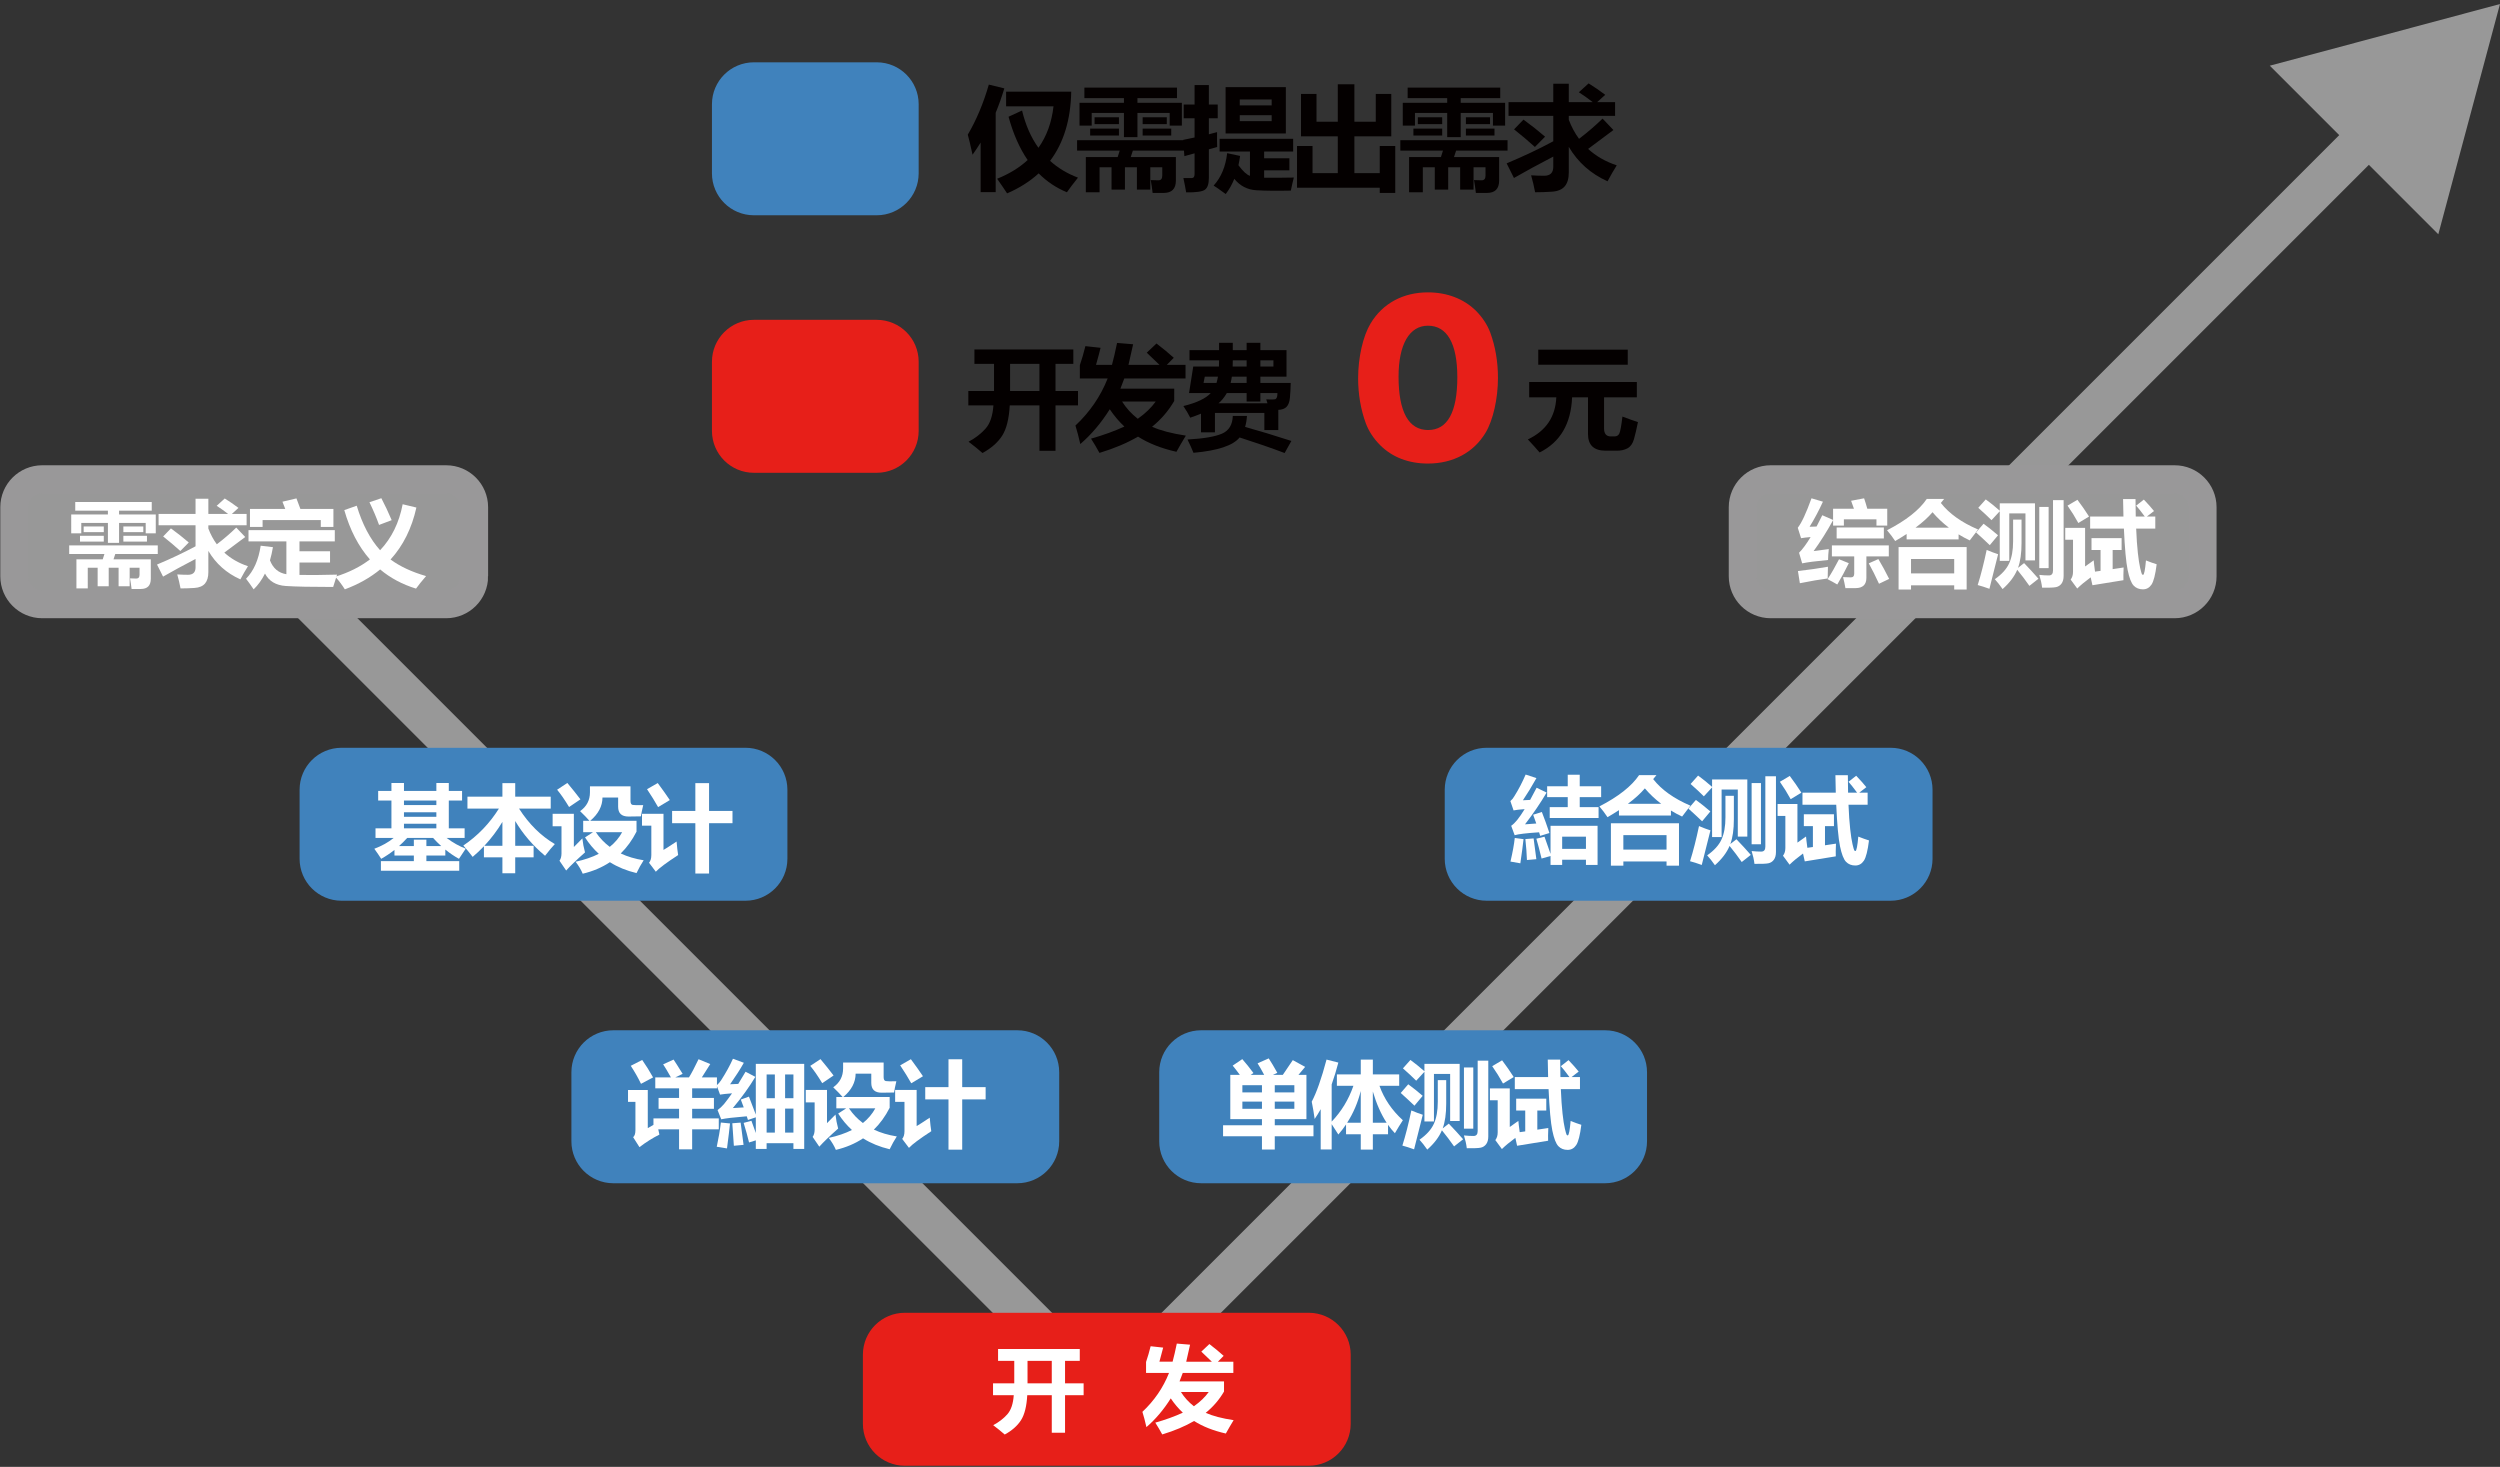 <?xml version="1.0" encoding="utf-8"?>
<!-- Generator: Adobe Illustrator 16.0.0, SVG Export Plug-In . SVG Version: 6.00 Build 0)  -->
<!DOCTYPE svg PUBLIC "-//W3C//DTD SVG 1.1//EN" "http://www.w3.org/Graphics/SVG/1.1/DTD/svg11.dtd">
<svg version="1.1" xmlns="http://www.w3.org/2000/svg" xmlns:xlink="http://www.w3.org/1999/xlink" x="0px" y="0px"
	 width="506.956px" height="297.458px" viewBox="0 0 506.956 297.458" enable-background="new 0 0 506.956 297.458"
	 xml:space="preserve">
<rect x="0" y="0" width="506.956" height="297.458" fill="#333333" stroke="none"/>
<g id="ダミー">
</g>
<g id="レイヤー_1">
</g>
<g id="レイヤー_3">
	<g>
		<g>
			<polyline fill="none" stroke="#989898" stroke-width="8.504" stroke-linecap="round" stroke-miterlimit="10" points="
				482.36,25.413 224.439,283.335 47.505,106.399 			"/>
			<g>
				<polygon fill="#989898" points="460.269,13.323 506.953,0.817 494.448,47.503 				"/>
			</g>
		</g>
	</g>
	<g>
		<path fill="#E71F19" d="M279.883,90.28c-1.32-1.318-2.32-2.838-2.92-4.438c-1.04-2.84-1.56-5.92-1.56-9.16
			c0-4.199,1-8.559,2.52-11.078c2.439-4.078,6.599-6.318,11.638-6.318c3.88,0,7.279,1.32,9.719,3.719
			c1.319,1.32,2.319,2.84,2.919,4.439c1.04,2.84,1.561,5.92,1.561,9.199c0,4.199-1,8.598-2.521,11.117
			c-2.399,4-6.599,6.24-11.678,6.24C285.642,94.001,282.322,92.72,279.883,90.28z M283.602,76.364c0,7.158,2.04,10.838,5.999,10.838
			c3.92,0,5.919-3.6,5.919-10.719c0-6.84-2.079-10.438-5.959-10.438C285.802,66.046,283.602,69.845,283.602,76.364z"/>
	</g>
	
		<path fill="#E71F19" stroke="#E71F19" stroke-width="5.669" stroke-linecap="round" stroke-linejoin="round" stroke-miterlimit="10" d="
		M271.064,288.724c0,3.131-2.538,5.67-5.669,5.67h-81.911c-3.132,0-5.67-2.539-5.67-5.67v-14.012c0-3.131,2.538-5.67,5.67-5.67
		h81.911c3.131,0,5.669,2.539,5.669,5.67V288.724z"/>
	<path fill="#4082BC" stroke="#4082BC" stroke-width="5.669" stroke-miterlimit="10" d="M331.153,231.437
		c0,3.131-2.538,5.67-5.669,5.67h-81.911c-3.132,0-5.67-2.539-5.67-5.67v-14.012c0-3.131,2.538-5.67,5.67-5.67h81.911
		c3.131,0,5.669,2.539,5.669,5.67V231.437z"/>
	<path fill="#4082BC" stroke="#4082BC" stroke-width="5.669" stroke-miterlimit="10" d="M211.955,231.437
		c0,3.131-2.538,5.67-5.67,5.67h-81.911c-3.131,0-5.669-2.539-5.669-5.67v-14.012c0-3.131,2.538-5.67,5.669-5.67h81.911
		c3.132,0,5.67,2.539,5.67,5.67V231.437z"/>
	<path fill="#4082BC" stroke="#4082BC" stroke-width="5.669" stroke-miterlimit="10" d="M156.837,174.149
		c0,3.131-2.538,5.67-5.67,5.67H69.256c-3.131,0-5.669-2.539-5.669-5.67v-14.012c0-3.131,2.538-5.668,5.669-5.668h81.911
		c3.132,0,5.67,2.537,5.67,5.668V174.149z"/>
	<path fill="#4082BC" stroke="#4082BC" stroke-width="5.669" stroke-miterlimit="10" d="M183.455,35.149
		c0,3.131-2.538,5.67-5.67,5.67h-24.911c-3.131,0-5.669-2.539-5.669-5.67V21.138c0-3.131,2.538-5.668,5.669-5.668h24.911
		c3.132,0,5.67,2.537,5.67,5.668V35.149z"/>
	
		<path fill="#E71F19" stroke="#E71F19" stroke-width="5.669" stroke-linecap="round" stroke-linejoin="round" stroke-miterlimit="10" d="
		M183.455,87.372c0,3.131-2.538,5.668-5.67,5.668h-24.911c-3.131,0-5.669-2.537-5.669-5.668V73.36c0-3.131,2.538-5.67,5.669-5.67
		h24.911c3.132,0,5.67,2.539,5.67,5.67V87.372z"/>
	<path fill="#989898" stroke="#999899" stroke-width="5.669" stroke-miterlimit="10" d="M96.146,116.862
		c0,3.131-2.538,5.67-5.67,5.67H8.564c-3.131,0-5.669-2.539-5.669-5.67v-14.012c0-3.131,2.538-5.668,5.669-5.668h81.911
		c3.132,0,5.67,2.537,5.67,5.668V116.862z"/>
	<path fill="#989898" stroke="#999899" stroke-width="5.669" stroke-miterlimit="10" d="M446.646,116.862
		c0,3.131-2.538,5.67-5.67,5.67h-81.911c-3.131,0-5.669-2.539-5.669-5.67v-14.012c0-3.131,2.538-5.668,5.669-5.668h81.911
		c3.132,0,5.67,2.537,5.67,5.668V116.862z"/>
	<path fill="#4082BC" stroke="#4082BC" stroke-width="5.669" stroke-miterlimit="10" d="M389.05,174.149
		c0,3.131-2.538,5.67-5.67,5.67h-81.911c-3.131,0-5.669-2.539-5.669-5.67v-14.012c0-3.131,2.538-5.668,5.669-5.668h81.911
		c3.132,0,5.67,2.537,5.67,5.668V174.149z"/>
	<g>
		<path fill="#FFFFFF" d="M371.716,103.163h4.23l-0.575-1.615l2.635-0.5c0.241,0.698,0.458,1.403,0.649,2.115h4.045v3.414h-2.189
			v-1.262h-6.605v1.262h-2.189v-1.096c-1.256,2.289-2.573,4.379-3.952,6.271c0.989-0.111,2.016-0.247,3.08-0.408
			c-0.087,0.779-0.136,1.516-0.148,2.209c-2.474,0.234-4.225,0.463-5.251,0.686l-0.631-2.152c0.705-0.698,1.487-1.759,2.347-3.182
			c-0.804,0.068-1.451,0.146-1.939,0.232l-0.668-2.115c0.779-0.99,1.707-2.981,2.783-5.975l2.319,0.686
			c-0.841,1.844-1.744,3.538-2.709,5.084c0.402-0.006,0.875-0.021,1.419-0.046c0.371-0.705,0.757-1.469,1.16-2.292l2.189,0.956
			V103.163z M364.98,118.267l-0.39-2.469c2.239-0.26,4.268-0.55,6.086-0.871c-0.037,1.002-0.056,1.793-0.056,2.375
			C369.087,117.499,367.207,117.821,364.98,118.267z M372.922,113.405l1.985,0.797c-0.73,1.497-1.509,2.938-2.338,4.324
			c-0.693-0.408-1.349-0.768-1.967-1.076C371.419,116.188,372.192,114.84,372.922,113.405z M371.475,112.829v-2.227h11.541v2.227
			h-4.546v4.342c0,0.693-0.183,1.213-0.547,1.559c-0.365,0.347-0.905,0.523-1.619,0.529c-0.715,0.006-1.409,0.01-2.083,0.01
			c-0.124-0.742-0.285-1.491-0.482-2.246c0.692,0.037,1.218,0.057,1.577,0.057c0.458,0,0.687-0.248,0.687-0.742v-3.508H371.475z
			 M372.439,106.966h9.574v2.227h-9.574V106.966z M380.9,113.368c0.717,1.199,1.447,2.541,2.189,4.025l-2.06,0.984
			c-0.705-1.547-1.398-2.926-2.078-4.139L380.9,113.368z"/>
		<path fill="#FFFFFF" d="M394.237,101.177l-0.668,0.816c1.694,2.165,4.212,3.959,7.552,5.381c-0.656,0.829-1.219,1.565-1.688,2.209
			c-0.792-0.371-1.546-0.779-2.264-1.225v1.02H386.63v-1.094c-0.718,0.47-1.491,0.945-2.319,1.428
			c-0.507-0.767-1.058-1.496-1.651-2.189c3.847-1.979,6.531-4.094,8.053-6.346H394.237z M384.997,119.546v-8.609h13.805v8.609
			h-2.523v-0.854h-8.758v0.854H384.997z M396.278,113.349h-8.758v2.932h8.758V113.349z M391.881,103.868
			c-0.866,1.026-2.017,2.071-3.451,3.135h6.772C393.978,106.075,392.87,105.03,391.881,103.868z"/>
		<path fill="#FFFFFF" d="M402.231,106.206c0.965,0.705,1.942,1.484,2.932,2.338l-1.67,2.004c-0.73-0.705-1.658-1.565-2.783-2.58
			L402.231,106.206z M402.862,111.513c0.878,0.371,1.651,0.661,2.319,0.871l-1.763,7.014c-0.878-0.321-1.67-0.574-2.375-0.76
			C401.687,116.597,402.292,114.222,402.862,111.513z M405.515,113.739v-10.066l-1.67,1.809c-0.804-0.804-1.701-1.639-2.69-2.504
			l1.521-1.707c0.872,0.631,1.818,1.395,2.839,2.291v-1.494h7.144v11.578h-1.93v-9.537h-3.284v9.631H405.515z M408.224,105.37h1.707
			v4.77c0,2.053-0.238,3.723-0.714,5.01l1.234-0.965c1.051,1.088,2.022,2.146,2.913,3.172l-1.837,1.447
			c-0.779-1.119-1.602-2.207-2.468-3.266c-0.569,1.361-1.559,2.666-2.969,3.916c-0.569-0.816-1.095-1.484-1.577-2.004
			c1.41-0.984,2.381-2.059,2.913-3.225c0.532-1.165,0.798-2.658,0.798-4.477V105.37z M416.314,101.419h2.152v15.363
			c0,0.655-0.141,1.175-0.422,1.559c-0.282,0.383-0.654,0.622-1.118,0.719c-0.464,0.096-1.404,0.135-2.82,0.115
			c-0.099-0.828-0.291-1.694-0.575-2.598c0.68,0.074,1.33,0.111,1.948,0.111c0.557,0,0.835-0.334,0.835-1.002V101.419z
			 M413.531,102.792h1.893v12.412h-1.893V102.792z"/>
		<path fill="#FFFFFF" d="M424.122,109.118h6.104v2.412h-1.818v3.879l2.227-0.334c-0.05,1.175-0.062,2.034-0.037,2.578
			c-0.792,0.111-2.889,0.452-6.29,1.021l-0.353-1.596c-1.15,0.847-2.06,1.602-2.728,2.264l-1.336-1.818
			c0.321-0.408,0.482-0.928,0.482-1.559v-6.514h-1.577v-2.412h4.026v7.83c0.495-0.371,1.076-0.785,1.744-1.242
			c0.019,0.327,0.108,1.091,0.269,2.291l1.123-0.158v-4.23h-1.837V109.118z M421.264,101.345c0.841,1.113,1.626,2.244,2.356,3.395
			l-2.171,1.318c-0.656-1.2-1.386-2.375-2.189-3.525L421.264,101.345z M423.843,104.739h6.754l-0.074-3.543h2.523l0.046,3.543h1.828
			c-0.773-1.045-1.354-1.781-1.744-2.207l1.559-1.225c0.816,0.854,1.503,1.626,2.06,2.318l-1.438,1.113h1.698v2.449h-3.878
			c0.08,1.961,0.195,3.611,0.343,4.95s0.306,2.359,0.473,3.062s0.281,1.107,0.343,1.215c0.062,0.108,0.145,0.162,0.25,0.162
			c0.216-0.055,0.408-1.032,0.575-2.932c0.841,0.334,1.564,0.594,2.171,0.779c-0.26,2.091-0.606,3.461-1.039,4.11
			c-0.433,0.649-1.015,0.974-1.744,0.974c-0.767,0-1.393-0.252-1.879-0.756c-0.485-0.504-0.892-1.557-1.22-3.158
			c-0.328-1.603-0.582-4.404-0.761-8.406h-6.847V104.739z"/>
	</g>
	<g>
		<path fill="#FFFFFF" d="M308.818,162.28c0.445-0.025,0.934-0.05,1.466-0.074c0.408-0.742,0.847-1.565,1.317-2.469l2.022,0.984
			c-1.225,2.09-2.685,4.236-4.379,6.438c0.346-0.012,1.107-0.067,2.282-0.166c-0.198-0.569-0.408-1.163-0.631-1.781l1.763-0.557
			c0.52,1.323,1.033,2.746,1.54,4.268l-1.874,0.574c-0.074-0.234-0.148-0.476-0.223-0.723c-2.61,0.173-4.262,0.371-4.954,0.594
			l-0.705-1.912c0.396-0.271,0.804-0.668,1.225-1.188c0.458-0.568,0.958-1.299,1.503-2.189c-1.064,0.074-1.813,0.161-2.245,0.26
			l-0.649-1.893c0.334-0.284,0.606-0.618,0.816-1.002c0.854-1.36,1.614-2.82,2.282-4.379l2.189,0.725
			C310.612,159.484,309.696,160.981,308.818,162.28z M307.167,169.925l1.781,0.24c-0.124,1.15-0.34,2.783-0.649,4.898l-2.004-0.352
			C306.74,172.819,307.031,171.224,307.167,169.925z M311.546,174.229l-1.911,0.166c-0.037-1.212-0.143-2.628-0.315-4.248
			l1.67-0.131C311.051,170.499,311.236,171.903,311.546,174.229z M314.422,175.397v-1.818l-1.818,0.52
			c-0.408-1.694-0.761-3.036-1.058-4.025l1.651-0.408c0.408,1.113,0.816,2.275,1.225,3.488v-5.697h9.537v7.941h-2.356v-1.057h-4.824
			v1.057H314.422z M314.255,163.671h3.655v-2.021h-4.175v-2.209h4.175v-2.338h2.431v2.338h4.342v2.209h-4.342v2.021h3.822v2.209
			h-9.908V163.671z M321.603,169.665h-4.824v2.467h4.824V169.665z"/>
		<path fill="#FFFFFF" d="M335.904,157.177l-0.668,0.816c1.694,2.165,4.212,3.959,7.552,5.381c-0.656,0.829-1.219,1.565-1.688,2.209
			c-0.792-0.371-1.546-0.779-2.264-1.225v1.02h-10.539v-1.094c-0.718,0.47-1.491,0.945-2.319,1.428
			c-0.507-0.767-1.058-1.496-1.651-2.189c3.847-1.979,6.531-4.094,8.053-6.346H335.904z M326.664,175.546v-8.609h13.805v8.609
			h-2.523v-0.854h-8.758v0.854H326.664z M337.945,169.349h-8.758v2.932h8.758V169.349z M333.548,159.868
			c-0.866,1.026-2.017,2.071-3.451,3.135h6.772C335.645,162.075,334.537,161.03,333.548,159.868z"/>
		<path fill="#FFFFFF" d="M343.898,162.206c0.965,0.705,1.942,1.484,2.932,2.338l-1.67,2.004c-0.73-0.705-1.658-1.565-2.783-2.58
			L343.898,162.206z M344.529,167.513c0.878,0.371,1.651,0.661,2.319,0.871l-1.763,7.014c-0.878-0.321-1.67-0.574-2.375-0.76
			C343.354,172.597,343.959,170.222,344.529,167.513z M347.182,169.739v-10.066l-1.67,1.809c-0.804-0.804-1.701-1.639-2.69-2.504
			l1.521-1.707c0.872,0.631,1.818,1.395,2.839,2.291v-1.494h7.144v11.578h-1.93v-9.537h-3.284v9.631H347.182z M349.891,161.37h1.707
			v4.77c0,2.053-0.238,3.723-0.714,5.01l1.234-0.965c1.051,1.088,2.022,2.146,2.913,3.172l-1.837,1.447
			c-0.779-1.119-1.602-2.207-2.468-3.266c-0.569,1.361-1.559,2.666-2.969,3.916c-0.569-0.816-1.095-1.484-1.577-2.004
			c1.41-0.984,2.381-2.059,2.913-3.225c0.532-1.165,0.798-2.658,0.798-4.477V161.37z M357.981,157.419h2.152v15.363
			c0,0.655-0.141,1.175-0.422,1.559c-0.282,0.383-0.654,0.622-1.118,0.719c-0.464,0.096-1.404,0.135-2.82,0.115
			c-0.099-0.828-0.291-1.694-0.575-2.598c0.68,0.074,1.33,0.111,1.948,0.111c0.557,0,0.835-0.334,0.835-1.002V157.419z
			 M355.198,158.792h1.893v12.412h-1.893V158.792z"/>
		<path fill="#FFFFFF" d="M365.789,165.118h6.104v2.412h-1.818v3.879l2.227-0.334c-0.05,1.175-0.062,2.034-0.037,2.578
			c-0.792,0.111-2.889,0.452-6.29,1.021l-0.353-1.596c-1.15,0.847-2.06,1.602-2.728,2.264l-1.336-1.818
			c0.321-0.408,0.482-0.928,0.482-1.559v-6.514h-1.577v-2.412h4.026v7.83c0.495-0.371,1.076-0.785,1.744-1.242
			c0.019,0.327,0.108,1.091,0.269,2.291l1.123-0.158v-4.23h-1.837V165.118z M362.931,157.345c0.841,1.113,1.626,2.244,2.356,3.395
			l-2.171,1.318c-0.656-1.2-1.386-2.375-2.189-3.525L362.931,157.345z M365.51,160.739h6.754l-0.074-3.543h2.523l0.046,3.543h1.828
			c-0.773-1.045-1.354-1.781-1.744-2.207l1.559-1.225c0.816,0.854,1.503,1.626,2.06,2.318l-1.438,1.113h1.698v2.449h-3.878
			c0.08,1.961,0.195,3.611,0.343,4.95s0.306,2.359,0.473,3.062s0.281,1.107,0.343,1.215c0.062,0.108,0.145,0.162,0.25,0.162
			c0.216-0.055,0.408-1.032,0.575-2.932c0.841,0.334,1.564,0.594,2.171,0.779c-0.26,2.091-0.606,3.461-1.039,4.11
			c-0.433,0.649-1.015,0.974-1.744,0.974c-0.767,0-1.393-0.252-1.879-0.756c-0.485-0.504-0.892-1.557-1.22-3.158
			c-0.328-1.603-0.582-4.404-0.761-8.406h-6.847V160.739z"/>
	</g>
	<g>
		<path fill="#FFFFFF" d="M249.483,217.961h1.93c-0.495-0.68-0.978-1.305-1.447-1.873l1.948-1.318
			c0.742,0.842,1.497,1.781,2.264,2.82l-0.557,0.371h2.728c-0.482-0.915-0.928-1.694-1.336-2.338l2.264-1.002
			c0.495,0.755,1.076,1.732,1.744,2.932l-0.891,0.408h2.004c0.792-1.138,1.466-2.133,2.022-2.986l2.505,1.373
			c-0.433,0.531-0.885,1.069-1.354,1.613h1.614v8.98h-6.42v1.244h7.849v2.227H258.5v2.689h-2.598v-2.689h-7.886v-2.227h7.886v-1.244
			h-6.42V217.961z M251.932,221.523h3.971v-1.465h-3.971V221.523z M251.932,224.846h3.971v-1.467h-3.971V224.846z M262.471,220.059
			H258.5v1.465h3.971V220.059z M262.471,224.846v-1.467H258.5v1.467H262.471z"/>
		<path fill="#FFFFFF" d="M268.999,214.863l2.394,0.611c-0.415,1.584-0.866,3.059-1.354,4.426v7.543
			c1.979-2.066,3.448-4.484,4.407-7.256h-3.349v-2.318h4.843v-3.006h2.449v3.006h5.344v2.318h-3.999
			c0.94,2.629,2.52,4.955,4.741,6.977c-0.532,0.805-1.07,1.683-1.614,2.635c-0.495-0.513-0.959-1.082-1.392-1.707v1.912h-3.08v3.117
			h-2.449v-3.117h-2.987v-1.986c-0.477,0.712-0.996,1.393-1.559,2.041c-0.365-0.594-0.816-1.295-1.354-2.105v5.131h-2.227v-8.164
			c-0.396,0.711-0.804,1.373-1.225,1.984c-0.148-1.125-0.347-2.294-0.594-3.506C266.97,221.567,267.972,218.723,268.999,214.863z
			 M273.183,227.666h2.755v-6.43C275.344,223.593,274.426,225.736,273.183,227.666z M278.387,221.338v6.328h2.792
			C280.054,225.946,279.123,223.837,278.387,221.338z"/>
		<path fill="#FFFFFF" d="M285.564,219.873c0.965,0.705,1.942,1.484,2.932,2.338l-1.67,2.004c-0.73-0.705-1.658-1.565-2.783-2.58
			L285.564,219.873z M286.195,225.18c0.878,0.371,1.651,0.661,2.319,0.871l-1.763,7.014c-0.878-0.321-1.67-0.574-2.375-0.76
			C285.02,230.264,285.626,227.889,286.195,225.18z M288.849,227.406V217.34l-1.67,1.809c-0.804-0.804-1.701-1.639-2.69-2.504
			l1.521-1.707c0.872,0.631,1.818,1.395,2.839,2.291v-1.494h7.144v11.578h-1.93v-9.537h-3.284v9.631H288.849z M291.558,219.037
			h1.707v4.77c0,2.053-0.238,3.723-0.714,5.01l1.234-0.965c1.051,1.088,2.022,2.146,2.913,3.172l-1.837,1.447
			c-0.779-1.119-1.602-2.207-2.468-3.266c-0.569,1.361-1.559,2.666-2.969,3.916c-0.569-0.816-1.095-1.484-1.577-2.004
			c1.41-0.984,2.381-2.059,2.913-3.225c0.532-1.165,0.798-2.658,0.798-4.477V219.037z M299.647,215.086h2.152v15.363
			c0,0.655-0.141,1.175-0.422,1.559c-0.282,0.383-0.654,0.622-1.118,0.719c-0.464,0.096-1.404,0.135-2.82,0.115
			c-0.099-0.828-0.291-1.694-0.575-2.598c0.68,0.074,1.33,0.111,1.948,0.111c0.557,0,0.835-0.334,0.835-1.002V215.086z
			 M296.864,216.459h1.893v12.412h-1.893V216.459z"/>
		<path fill="#FFFFFF" d="M307.455,222.785h6.104v2.412h-1.818v3.879l2.227-0.334c-0.05,1.175-0.062,2.034-0.037,2.578
			c-0.792,0.111-2.889,0.452-6.29,1.021l-0.353-1.596c-1.15,0.847-2.06,1.602-2.728,2.264l-1.336-1.818
			c0.321-0.408,0.482-0.928,0.482-1.559v-6.514h-1.577v-2.412h4.026v7.83c0.495-0.371,1.076-0.785,1.744-1.242
			c0.019,0.327,0.108,1.091,0.269,2.291l1.123-0.158v-4.23h-1.837V222.785z M304.598,215.012c0.841,1.113,1.626,2.244,2.356,3.395
			l-2.171,1.318c-0.656-1.2-1.386-2.375-2.189-3.525L304.598,215.012z M307.177,218.406h6.754l-0.074-3.543h2.523l0.046,3.543h1.828
			c-0.773-1.045-1.354-1.781-1.744-2.207l1.559-1.225c0.816,0.854,1.503,1.626,2.06,2.318l-1.438,1.113h1.698v2.449h-3.878
			c0.08,1.961,0.195,3.611,0.343,4.95s0.306,2.359,0.473,3.062s0.281,1.107,0.343,1.215c0.062,0.108,0.145,0.162,0.25,0.162
			c0.216-0.055,0.408-1.032,0.575-2.932c0.841,0.334,1.564,0.594,2.171,0.779c-0.26,2.091-0.606,3.461-1.039,4.11
			c-0.433,0.649-1.015,0.974-1.744,0.974c-0.767,0-1.393-0.252-1.879-0.756c-0.485-0.504-0.892-1.557-1.22-3.158
			c-0.328-1.603-0.582-4.404-0.761-8.406h-6.847V218.406z"/>
	</g>
	<g>
		<path fill="#FFFFFF" d="M94.442,172.092c-0.507,0.73-0.965,1.417-1.373,2.061c-0.965-0.532-1.887-1.157-2.765-1.875v1.207h-3.841
			v1.131h6.661v1.949H77.242v-1.949h6.68v-1.131h-3.934v-1.133c-0.86,0.681-1.757,1.281-2.69,1.801
			c-0.359-0.569-0.823-1.25-1.392-2.041c1.546-0.582,2.854-1.312,3.924-2.189h-3.683v-1.949h3.229v-5.641h-2.69v-1.947h2.69v-1.615
			h2.542v1.615h6.568v-1.615h2.523v1.615h2.69v1.947h-2.69v5.641h3.21v1.949h-3.655C91.875,170.898,93.167,171.622,94.442,172.092z
			 M83.921,170.273h2.542v1.299h3.015c-0.569-0.507-1.12-1.057-1.651-1.65h-5.26c-0.532,0.594-1.085,1.144-1.661,1.65h3.015V170.273
			z M81.917,163.26h6.568v-0.928h-6.568V163.26z M81.917,165.635h6.568v-0.928h-6.568V165.635z M81.917,167.973h6.568v-0.928h-6.568
			V167.973z"/>
		<path fill="#FFFFFF" d="M94.791,161.553h7.088v-2.746h2.598v2.746h7.199v2.412h-6.429c2.01,3.137,4.431,5.536,7.264,7.199
			c-0.532,0.557-1.194,1.349-1.985,2.375c-2.468-2.065-4.484-4.416-6.049-7.051v5.029h3.729v2.338h-3.729v3.229h-2.598v-3.229H98.13
			v-2.246c-0.718,0.755-1.479,1.473-2.282,2.152c-0.681-0.891-1.312-1.657-1.893-2.301c2.925-1.984,5.331-4.483,7.218-7.496h-6.383
			V161.553z M98.214,171.518h3.665v-4.853C100.821,168.422,99.599,170.039,98.214,171.518z"/>
		<path fill="#FFFFFF" d="M118.092,170.014c0.099,0.94,0.278,1.887,0.538,2.84c-1.732,1.533-3.006,2.758-3.822,3.674l-1.354-1.986
			c0.26-0.346,0.396-0.828,0.408-1.447v-5.547h-1.8v-2.523h4.305v6.734C116.712,171.387,117.288,170.806,118.092,170.014z
			 M115.049,158.77c1.014,1.213,1.898,2.32,2.653,3.322l-2.301,1.559c-0.891-1.473-1.701-2.642-2.431-3.508L115.049,158.77z
			 M130.431,163.26c-0.235,1.002-0.39,1.764-0.464,2.283c-1.15,0.024-1.992,0.037-2.523,0.037c-1.398,0-2.097-0.662-2.097-1.986
			v-1.873h-3.173c-0.013,1.762-0.844,3.34-2.496,4.73h9.398v2.189c-0.872,1.72-1.939,3.195-3.201,4.426
			c1.373,0.649,2.922,1.11,4.648,1.383c-0.495,0.754-0.978,1.62-1.447,2.598c-2.01-0.477-3.81-1.213-5.399-2.209
			c-1.602,1.064-3.439,1.844-5.511,2.338c-0.322-0.779-0.804-1.589-1.447-2.43c1.793-0.391,3.361-0.925,4.704-1.605
			c-1.052-0.959-1.982-2.068-2.792-3.33l1.624-1.059h-1.995v-2.301h1.271c-0.489-0.563-1.123-1.218-1.902-1.967
			c1.336-0.939,2.004-2.214,2.004-3.822v-1.205h8.22v2.969c0,0.476,0.147,0.742,0.44,0.797
			C128.586,163.279,129.299,163.291,130.431,163.26z M123.649,171.73c1.063-0.854,1.902-1.846,2.514-2.979h-5.344
			C121.604,169.915,122.548,170.908,123.649,171.73z"/>
		<path fill="#FFFFFF" d="M137.199,170.645c0.099,1.15,0.204,2.066,0.315,2.746c-2.375,1.547-3.884,2.672-4.527,3.377l-1.373-1.818
			c0.309-0.371,0.464-0.891,0.464-1.559v-5.955h-1.893v-2.412h4.36v7.328C135.053,172.055,135.938,171.486,137.199,170.645z
			 M133.377,158.789c0.965,1.299,1.781,2.449,2.449,3.451l-2.375,1.428c-0.606-1.088-1.354-2.301-2.245-3.637L133.377,158.789z
			 M136.29,164.447h4.713v-5.641h2.783v5.641h4.75v2.486h-4.75v10.205h-2.783v-10.205h-4.713V164.447z"/>
	</g>
	<g>
		<path fill="#FFFFFF" d="M17.799,119.323h-2.301v-5.9h5.334l0.343-1.076h-7.144v-1.744h17.961v1.744h-8.619l-0.353,1.076h7.561
			v3.934c0,1.386-0.681,2.078-2.041,2.078h-1.855c-0.087-0.742-0.192-1.459-0.315-2.152c0.47,0.025,0.896,0.037,1.28,0.037
			c0.433,0,0.649-0.26,0.649-0.779v-1.41h-2.004v3.748h-2.245v-3.748h-2.004v3.748h-2.245v-3.748h-2.004V119.323z M14.441,104.331
			h7.44v-0.779h-6.624v-1.762h15.512v1.762h-6.624v0.779h7.44v3.822h-2.041v-2.115h-5.399v4.045h-2.264v-4.045h-5.399v2.115h-2.041
			V104.331z M16.222,108.655h4.824v1.168h-4.824V108.655z M16.964,106.763h4.082v1.15h-4.082V106.763z M25.017,106.763h4.045v1.15
			h-4.045V106.763z M25.017,108.655h4.787v1.168h-4.787V108.655z"/>
		<path fill="#FFFFFF" d="M49.728,108.896l-4.24,3.164c1.311,1.206,2.91,2.125,4.796,2.756c-0.507,0.804-1.021,1.694-1.54,2.672
			c-2.808-1.262-4.973-3.186-6.494-5.771v4.324c0,0.989-0.226,1.751-0.677,2.286c-0.452,0.535-1.165,0.835-2.138,0.9
			c-0.975,0.064-1.916,0.097-2.825,0.097c-0.186-0.989-0.408-1.936-0.668-2.838c0.841,0.049,1.564,0.074,2.171,0.074
			c1.026,0,1.54-0.502,1.54-1.504v-1.707c-2.555,1.33-4.75,2.523-6.587,3.582l-1.225-2.449c2.845-1.194,5.449-2.428,7.812-3.702
			v-4.259h-7.496v-2.301h7.496v-3.08h2.598v3.08h4.008c-0.73-0.568-1.503-1.119-2.319-1.65l1.633-1.484
			c0.903,0.557,1.831,1.193,2.783,1.91l-1.345,1.225h2.997v2.301H42.25v0.659c0.451,1.188,1.023,2.251,1.716,3.191
			c1.416-1.076,2.73-2.205,3.943-3.386L49.728,108.896z M34.662,107.151c1.262,0.916,2.468,1.868,3.618,2.857l-1.707,1.727
			c-1.076-0.978-2.239-1.961-3.488-2.951L34.662,107.151z"/>
		<path fill="#FFFFFF" d="M66.925,111.79v2.283h-6.197v2.514c2.022,0.043,4.564,0.021,7.626-0.064
			c-0.347,1.026-0.612,1.861-0.798,2.504c-4.404,0-7.604-0.066-9.602-0.199c-1.998-0.133-3.405-0.973-4.221-2.519
			c-0.631,1.274-1.398,2.341-2.301,3.2c-0.557-0.828-1.07-1.546-1.54-2.152c1.546-1.57,2.536-3.803,2.969-6.697l2.486,0.297
			c-0.161,0.952-0.362,1.843-0.603,2.672c0.631,1.626,1.741,2.563,3.331,2.811v-6.652h-7.682v-2.281H67.89v2.281h-7.162v2.004
			H66.925z M57.276,101.733l2.839-0.668c0.253,0.644,0.52,1.355,0.798,2.135h6.698v3.654h-2.561v-1.391H53.25v1.391h-2.561V103.2
			h7.153L57.276,101.733z"/>
		<path fill="#FFFFFF" d="M84.437,102.921c-0.934,4.213-2.681,7.726-5.242,10.539c1.942,1.417,4.345,2.536,7.208,3.359
			c-0.866,1.002-1.546,1.849-2.041,2.541c-2.777-0.854-5.202-2.148-7.273-3.887c-2.017,1.664-4.404,3.009-7.162,4.035
			c-0.544-0.878-1.188-1.731-1.93-2.561c2.74-0.854,5.078-2.021,7.014-3.506c-2.307-2.617-4.039-5.95-5.195-10.002l2.523-0.891
			c1.132,3.755,2.712,6.764,4.741,9.027c2.332-2.462,3.856-5.569,4.574-9.324L84.437,102.921z M77.33,101.028
			c0.705,1.336,1.404,2.82,2.097,4.453l-2.561,0.965c-0.52-1.459-1.169-2.993-1.948-4.602L77.33,101.028z"/>
	</g>
	<g>
		<path fill="#040000" d="M200.516,17.156l3.145,0.764c-0.517,1.723-1.101,3.369-1.752,4.941v16.105h-3.055V28.915
			c-0.524,0.846-1.071,1.666-1.64,2.46c-0.434-1.992-0.756-3.348-0.966-4.066C198,24.329,199.422,20.945,200.516,17.156z
			 M204.02,18.594h13.207c-0.105,5.698-1.535,10.374-4.29,14.027c1.595,1.445,3.481,2.579,5.66,3.402
			c-0.958,1.198-1.707,2.187-2.246,2.965c-2.164-0.891-4.073-2.167-5.728-3.829c-1.774,1.625-3.908,2.976-6.401,4.054
			c-0.434-0.674-1.108-1.662-2.021-2.965c2.456-0.988,4.519-2.253,6.188-3.795c-1.64-2.396-2.931-5.324-3.875-8.783l2.74-1.258
			c0.711,2.95,1.819,5.47,3.324,7.559c1.669-2.344,2.688-5.147,3.055-8.412h-9.613V18.594z"/>
		<path fill="#040000" d="M222.972,38.988h-2.785v-7.143h6.458l0.416-1.303h-8.647v-2.111h21.742v2.111h-10.433l-0.427,1.303h9.153
			v4.762c0,1.678-0.824,2.516-2.471,2.516h-2.246c-0.105-0.898-0.232-1.767-0.382-2.605c0.569,0.03,1.085,0.045,1.55,0.045
			c0.524,0,0.786-0.314,0.786-0.943v-1.707h-2.426v4.537h-2.718v-4.537h-2.426v4.537h-2.718v-4.537h-2.426V38.988z M218.907,20.84
			h9.007v-0.943h-8.019v-2.133h18.777v2.133h-8.019v0.943h9.007v4.627h-2.471v-2.561h-6.536v4.896h-2.74v-4.896h-6.536v2.561h-2.471
			V20.84z M221.063,26.074h5.84v1.414h-5.84V26.074z M221.961,23.783h4.941v1.393h-4.941V23.783z M231.709,23.783h4.896v1.393
			h-4.896V23.783z M231.709,26.074h5.795v1.414h-5.795V26.074z"/>
		<path fill="#040000" d="M240.038,21.199h2.201v-3.953h2.897v3.953h1.797v2.785h-1.797v3.246l1.662-0.438
			c-0.015,1.183-0.007,2.186,0.022,3.01l-1.685,0.482v5.828c0,1.198-0.271,1.988-0.814,2.37c-0.542,0.382-1.806,0.558-3.79,0.528
			c-0.135-0.839-0.322-1.805-0.562-2.898h1.662c0.404,0,0.606-0.262,0.606-0.785v-4.234l-2.066,0.572l-0.247-3.301l2.313-0.483
			v-3.897h-2.201V21.199z M248.551,39.348c-1.258-0.928-2.074-1.497-2.448-1.707c1.527-1.691,2.441-3.885,2.74-6.58l2.628,0.561
			c-0.09,0.652-0.202,1.281-0.337,1.887c0.928,1.243,1.707,1.958,2.336,2.146v-4.931h-6.154v-2.582h14.914v2.582h-5.885v1.371h5.121
			v2.447h-5.121v1.494c1.909,0.022,3.916,0.012,6.02-0.033c-0.18,0.674-0.382,1.557-0.606,2.65c-2.882,0.06-5.222,0.035-7.019-0.073
			s-3.279-0.878-4.447-2.308C249.827,37.424,249.247,38.449,248.551,39.348z M248.528,17.674h12.219v9.389h-12.219V17.674z
			 M257.872,20.166h-6.469v1.213h6.469V20.166z M257.872,24.568v-1.213h-6.469v1.213H257.872z"/>
		<path fill="#040000" d="M278.98,24.682v-5.639h3.145v8.604h-7.479v7.457h5.144V29.6h3.145v9.523h-3.145v-1.055h-16.778V29.6h3.145
			v5.504h5.121v-7.457h-7.457v-8.604h3.145v5.639h4.313V17.09h3.369v7.592H278.98z"/>
		<path fill="#040000" d="M288.522,38.988h-2.785v-7.143h6.458l0.416-1.303h-8.647v-2.111h21.742v2.111h-10.433l-0.427,1.303h9.153
			v4.762c0,1.678-0.824,2.516-2.471,2.516h-2.246c-0.105-0.898-0.232-1.767-0.382-2.605c0.569,0.03,1.085,0.045,1.55,0.045
			c0.524,0,0.786-0.314,0.786-0.943v-1.707h-2.426v4.537h-2.718v-4.537h-2.426v4.537h-2.718v-4.537h-2.426V38.988z M284.457,20.84
			h9.007v-0.943h-8.019v-2.133h18.777v2.133h-8.019v0.943h9.007v4.627h-2.471v-2.561h-6.536v4.896h-2.74v-4.896h-6.536v2.561h-2.471
			V20.84z M286.613,26.074h5.84v1.414h-5.84V26.074z M287.511,23.783h4.941v1.393h-4.941V23.783z M297.259,23.783h4.896v1.393
			h-4.896V23.783z M297.259,26.074h5.795v1.414h-5.795V26.074z"/>
		<path fill="#040000" d="M327.173,26.365l-5.132,3.83c1.587,1.46,3.522,2.572,5.806,3.336c-0.614,0.973-1.235,2.051-1.864,3.234
			c-3.399-1.527-6.02-3.856-7.861-6.986v5.234c0,1.197-0.273,2.12-0.82,2.768s-1.41,1.011-2.588,1.09
			c-1.18,0.078-2.319,0.117-3.42,0.117c-0.225-1.197-0.494-2.343-0.809-3.436c1.018,0.06,1.894,0.09,2.628,0.09
			c1.243,0,1.864-0.607,1.864-1.82v-2.066c-3.092,1.61-5.75,3.055-7.974,4.336l-1.482-2.965c3.444-1.445,6.596-2.939,9.456-4.481
			V23.49h-9.074v-2.785h9.074v-3.729h3.145v3.729h4.852c-0.883-0.688-1.819-1.354-2.808-1.998l1.977-1.797
			c1.093,0.674,2.216,1.444,3.369,2.313l-1.628,1.482h3.627v2.785h-9.389v0.798c0.546,1.438,1.239,2.726,2.078,3.863
			c1.714-1.303,3.306-2.669,4.773-4.099L327.173,26.365z M308.935,24.254c1.527,1.108,2.987,2.262,4.38,3.459l-2.066,2.09
			c-1.303-1.184-2.71-2.374-4.223-3.572L308.935,24.254z"/>
	</g>
	<g>
		<path fill="#FFFFFF" d="M132.508,226.793h5.195v-1.947h-4.156v-2.209h4.156v-1.947h-4.824v-2.209h3.173
			c-0.668-1.199-1.194-2.084-1.577-2.652l2.115-0.965c0.346,0.507,0.958,1.472,1.837,2.895l-1.503,0.723h2.783
			c0.501-0.797,1.15-2.028,1.948-3.691l2.375,0.982l-1.716,2.709h3.071v2.209h-5.028v1.947h4.416v2.209h-4.416v1.947h5.399v2.209
			h-5.399v4.063h-2.653v-4.063h-4.221l0.232,1.076c-1.312,0.643-2.66,1.49-4.045,2.541l-1.28-2.021
			c0.309-0.248,0.464-0.725,0.464-1.43v-5.732h-1.503v-2.412h4.008v7.736c0.043-0.018,0.427-0.237,1.15-0.658V226.793z
			 M130.226,214.938c0.767,1.101,1.503,2.281,2.208,3.543l-2.449,1.299c-0.594-1.236-1.287-2.455-2.078-3.654L130.226,214.938z"/>
		<path fill="#FFFFFF" d="M152.376,227.275c0.346,0.953,0.643,1.781,0.891,2.486v-3.191l-1.596,0.539
			c-0.087-0.248-0.167-0.495-0.241-0.742c-2.61,0.21-4.336,0.414-5.177,0.611l-0.742-1.873c0.408-0.285,0.841-0.688,1.299-1.207
			c0.52-0.643,1.063-1.373,1.633-2.189c-1.138,0.087-1.948,0.174-2.431,0.26l-0.687-1.873c0.346-0.297,0.643-0.638,0.891-1.021
			c0.989-1.533,1.793-2.993,2.412-4.379l2.208,0.816c-0.656,1.188-1.583,2.642-2.783,4.361c0.52-0.013,1.07-0.037,1.651-0.074
			c0.482-0.768,0.977-1.59,1.484-2.469l1.985,1.039c-1.25,2.078-2.771,4.188-4.564,6.328c0.742-0.05,1.478-0.094,2.208-0.131
			c-0.21-0.594-0.408-1.125-0.594-1.596l1.651-0.594c0.309,0.842,0.773,2.061,1.392,3.656v-10.299h9.815v17.256h-2.189v-1.168
			h-5.437v1.168h-2.189v-1.744l-1.373,0.428c-0.285-1.2-0.649-2.523-1.095-3.971L152.376,227.275z M146.179,227.629l1.855,0.186
			c-0.099,1.014-0.303,2.702-0.612,5.064l-2.078-0.334C145.715,230.838,145.994,229.199,146.179,227.629z M150.781,232.156
			l-1.967,0.186c-0.037-0.606-0.143-2.128-0.315-4.564l1.688-0.131C150.397,229.268,150.595,230.771,150.781,232.156z
			 M155.457,222.693h1.67v-4.807h-1.67V222.693z M155.457,229.67h1.67v-4.861h-1.67V229.67z M160.893,217.887h-1.688v4.807h1.688
			V217.887z M159.205,229.67h1.688v-4.861h-1.688V229.67z"/>
		<path fill="#FFFFFF" d="M169.425,226.014c0.099,0.94,0.278,1.887,0.538,2.84c-1.732,1.533-3.006,2.758-3.822,3.674l-1.354-1.986
			c0.26-0.346,0.396-0.828,0.408-1.447v-5.547h-1.8v-2.523h4.305v6.734C168.045,227.387,168.621,226.806,169.425,226.014z
			 M166.382,214.77c1.014,1.213,1.898,2.32,2.653,3.322l-2.301,1.559c-0.891-1.473-1.701-2.642-2.431-3.508L166.382,214.77z
			 M181.764,219.26c-0.235,1.002-0.39,1.764-0.464,2.283c-1.15,0.024-1.992,0.037-2.523,0.037c-1.398,0-2.097-0.662-2.097-1.986
			v-1.873h-3.173c-0.013,1.762-0.844,3.34-2.496,4.73h9.398v2.189c-0.872,1.72-1.939,3.195-3.201,4.426
			c1.373,0.649,2.922,1.11,4.648,1.383c-0.495,0.754-0.978,1.62-1.447,2.598c-2.01-0.477-3.81-1.213-5.399-2.209
			c-1.602,1.064-3.439,1.844-5.511,2.338c-0.322-0.779-0.804-1.589-1.447-2.43c1.793-0.391,3.361-0.925,4.704-1.605
			c-1.052-0.959-1.982-2.068-2.792-3.33l1.624-1.059h-1.995v-2.301h1.271c-0.489-0.563-1.123-1.218-1.902-1.967
			c1.336-0.939,2.004-2.214,2.004-3.822v-1.205h8.22v2.969c0,0.476,0.147,0.742,0.44,0.797
			C179.919,219.279,180.632,219.291,181.764,219.26z M174.982,227.73c1.063-0.854,1.902-1.846,2.514-2.979h-5.344
			C172.938,225.915,173.881,226.908,174.982,227.73z"/>
		<path fill="#FFFFFF" d="M188.532,226.645c0.099,1.15,0.204,2.066,0.315,2.746c-2.375,1.547-3.884,2.672-4.527,3.377l-1.373-1.818
			c0.309-0.371,0.464-0.891,0.464-1.559v-5.955h-1.893v-2.412h4.36v7.328C186.386,228.055,187.271,227.486,188.532,226.645z
			 M184.71,214.789c0.965,1.299,1.781,2.449,2.449,3.451l-2.375,1.428c-0.606-1.088-1.354-2.301-2.245-3.637L184.71,214.789z
			 M187.623,220.447h4.713v-5.641h2.783v5.641h4.75v2.486h-4.75v10.205h-2.783v-10.205h-4.713V220.447z"/>
	</g>
	<g>
		<path fill="#FFFFFF" d="M201.369,280.509h4.305v-4.547h-3.284v-2.412h16.569v2.412h-2.987v4.547h3.767v2.412h-3.767v7.607h-2.69
			v-7.607h-4.973c-0.124,2.251-0.546,3.941-1.267,5.069c-0.72,1.129-1.82,2.099-3.298,2.909c-0.693-0.606-1.472-1.237-2.338-1.893
			c1.144-0.613,2.095-1.346,2.853-2.199c0.758-0.854,1.195-2.149,1.313-3.887h-4.203V280.509z M208.364,280.509h4.917v-4.547h-4.917
			V280.509z"/>
		<path fill="#FFFFFF" d="M248.208,282.179c-0.953,1.645-2.189,3.086-3.711,4.322c1.41,0.631,3.296,1.126,5.659,1.484
			c-0.544,0.891-1.07,1.794-1.577,2.709c-2.523-0.568-4.67-1.416-6.438-2.541c-1.818,1.063-3.971,1.973-6.457,2.727
			c-0.445-0.816-0.916-1.613-1.41-2.393c2.065-0.582,3.927-1.256,5.585-2.023c-0.903-0.841-1.72-1.806-2.449-2.895
			c-1.435,2.289-3.08,4.23-4.936,5.826c-0.26-1.162-0.532-2.195-0.816-3.098c2.412-2.264,4.212-4.893,5.399-7.887H232.4v-2.227
			c0.346-1.014,0.655-2.078,0.928-3.191l2.542,0.279c-0.186,0.767-0.439,1.719-0.761,2.857h2.672
			c0.284-1.052,0.569-2.276,0.854-3.674l2.69,0.223l-0.779,3.451h5.195c-0.693-0.681-1.404-1.361-2.134-2.041l1.633-1.541
			c1.138,0.879,2.103,1.677,2.895,2.395l-1.169,1.188h3.136v2.281H239.84c-0.186,0.52-0.402,1.089-0.649,1.707h9.018V282.179z
			 M242.104,285.165c1.286-0.915,2.288-1.88,3.006-2.895h-5.641C240.162,283.372,241.04,284.337,242.104,285.165z"/>
	</g>
	<g>
		<g>
			<path fill="#040000" d="M196.36,79.286h5.211v-5.504h-3.976v-2.92h20.058v2.92h-3.616v5.504h4.56v2.92h-4.56v9.209h-3.257v-9.209
				h-6.02c-0.15,2.725-0.661,4.771-1.533,6.137c-0.872,1.366-2.203,2.54-3.992,3.521c-0.838-0.734-1.782-1.498-2.83-2.291
				c1.385-0.742,2.536-1.629,3.453-2.662c0.917-1.033,1.447-2.602,1.589-4.705h-5.087V79.286z M204.828,79.286h5.952v-5.504h-5.952
				V79.286z"/>
			<path fill="#040000" d="M238.111,81.308c-1.153,1.991-2.65,3.735-4.492,5.232c1.707,0.764,3.991,1.363,6.851,1.797
				c-0.659,1.078-1.295,2.172-1.909,3.279c-3.055-0.688-5.653-1.714-7.794-3.076c-2.201,1.287-4.807,2.388-7.816,3.301
				c-0.539-0.988-1.108-1.953-1.707-2.896c2.5-0.704,4.754-1.521,6.761-2.449c-1.093-1.018-2.082-2.186-2.965-3.504
				c-1.737,2.771-3.729,5.121-5.975,7.053c-0.314-1.407-0.644-2.657-0.988-3.75c2.92-2.74,5.099-5.923,6.536-9.547h-5.638v-2.695
				c0.419-1.228,0.793-2.516,1.123-3.863l3.077,0.338c-0.225,0.928-0.532,2.081-0.921,3.459h3.234
				c0.344-1.273,0.689-2.756,1.033-4.447l3.257,0.27l-0.943,4.178h6.289c-0.838-0.824-1.7-1.647-2.583-2.471l1.977-1.865
				c1.377,1.063,2.545,2.029,3.504,2.898l-1.415,1.438h3.796v2.762h-12.421c-0.225,0.629-0.487,1.318-0.786,2.066h10.916V81.308z
				 M230.721,84.923c1.557-1.107,2.77-2.275,3.639-3.504h-6.828C228.37,82.752,229.434,83.92,230.721,84.923z"/>
			<path fill="#040000" d="M243.542,87.663v-3.784c-0.667,0.284-1.393,0.558-2.179,0.819c-0.359-0.719-0.824-1.504-1.393-2.357
				c2.703-0.667,4.552-1.543,5.548-2.629h-4.402l0.854-5.391h5.211c0.015-0.344,0.022-0.764,0.022-1.258h-5.997v-2.066h5.997v-1.482
				h2.785v1.482h2.808v-1.482h2.785v1.482h5.301v5.391h-5.301v1.258h6.154c-0.03,1.176-0.084,2.181-0.163,3.016
				c-0.078,0.835-0.303,1.445-0.674,1.831c-0.37,0.386-0.93,0.593-1.679,0.623v4.099h-2.83v-3.48h-10.018v3.93H243.542z
				 M249.988,84.339h2.875c-0.052,0.824-0.18,1.569-0.382,2.235c2.77,0.764,5.9,1.711,9.389,2.841l-1.37,2.449
				c-2.778-1.049-5.821-2.101-9.13-3.156c-1.325,1.64-4.443,2.677-9.355,3.111c-0.33-0.824-0.734-1.723-1.213-2.695
				c3.25-0.18,5.58-0.575,6.991-1.186C249.204,87.328,249.936,86.129,249.988,84.339z M244.306,76.388l-0.247,1.258h2.628
				c0.112-0.374,0.209-0.793,0.292-1.258H244.306z M256.771,80.993c1.123,0.037,1.75,0.017,1.881-0.063
				c0.131-0.078,0.229-0.211,0.292-0.398c0.064-0.188,0.096-0.461,0.096-0.82h-3.459v1.707h-2.785v-1.707h-4.021
				c-0.554,0.929-1.116,1.617-1.685,2.066h9.928L256.771,80.993z M249.55,77.646h3.246v-1.258h-2.999
				C249.73,76.837,249.647,77.257,249.55,77.646z M249.966,74.321h2.83v-1.258h-2.808C249.988,73.333,249.981,73.753,249.966,74.321
				z M258.231,74.321v-1.258h-2.65v1.258H258.231z"/>
		</g>
	</g>
	<g>
		<g>
			<path fill="#040000" d="M329.002,84.474c1.393,0.524,2.441,0.898,3.145,1.123c-0.285,1.431-0.556,2.591-0.814,3.482
				c-0.258,0.891-0.696,1.503-1.313,1.836c-0.618,0.333-1.369,0.492-2.252,0.477h-2.179c-2.381,0-3.571-1.13-3.571-3.391v-7.436
				h-3.223c-0.217,5.384-2.415,9.112-6.592,11.186c-0.569-0.674-1.363-1.557-2.381-2.65c3.668-1.722,5.593-4.566,5.772-8.535h-5.503
				v-3.1h21.832v3.1h-6.648v6.313c0,1.078,0.457,1.617,1.37,1.617h0.741c0.457,0,0.782-0.189,0.977-0.567
				S328.771,86.398,329.002,84.474z M311.932,70.907h18.148v3.055h-18.148V70.907z"/>
		</g>
	</g>
</g>
<g id="レイヤー_4">
</g>
</svg>

